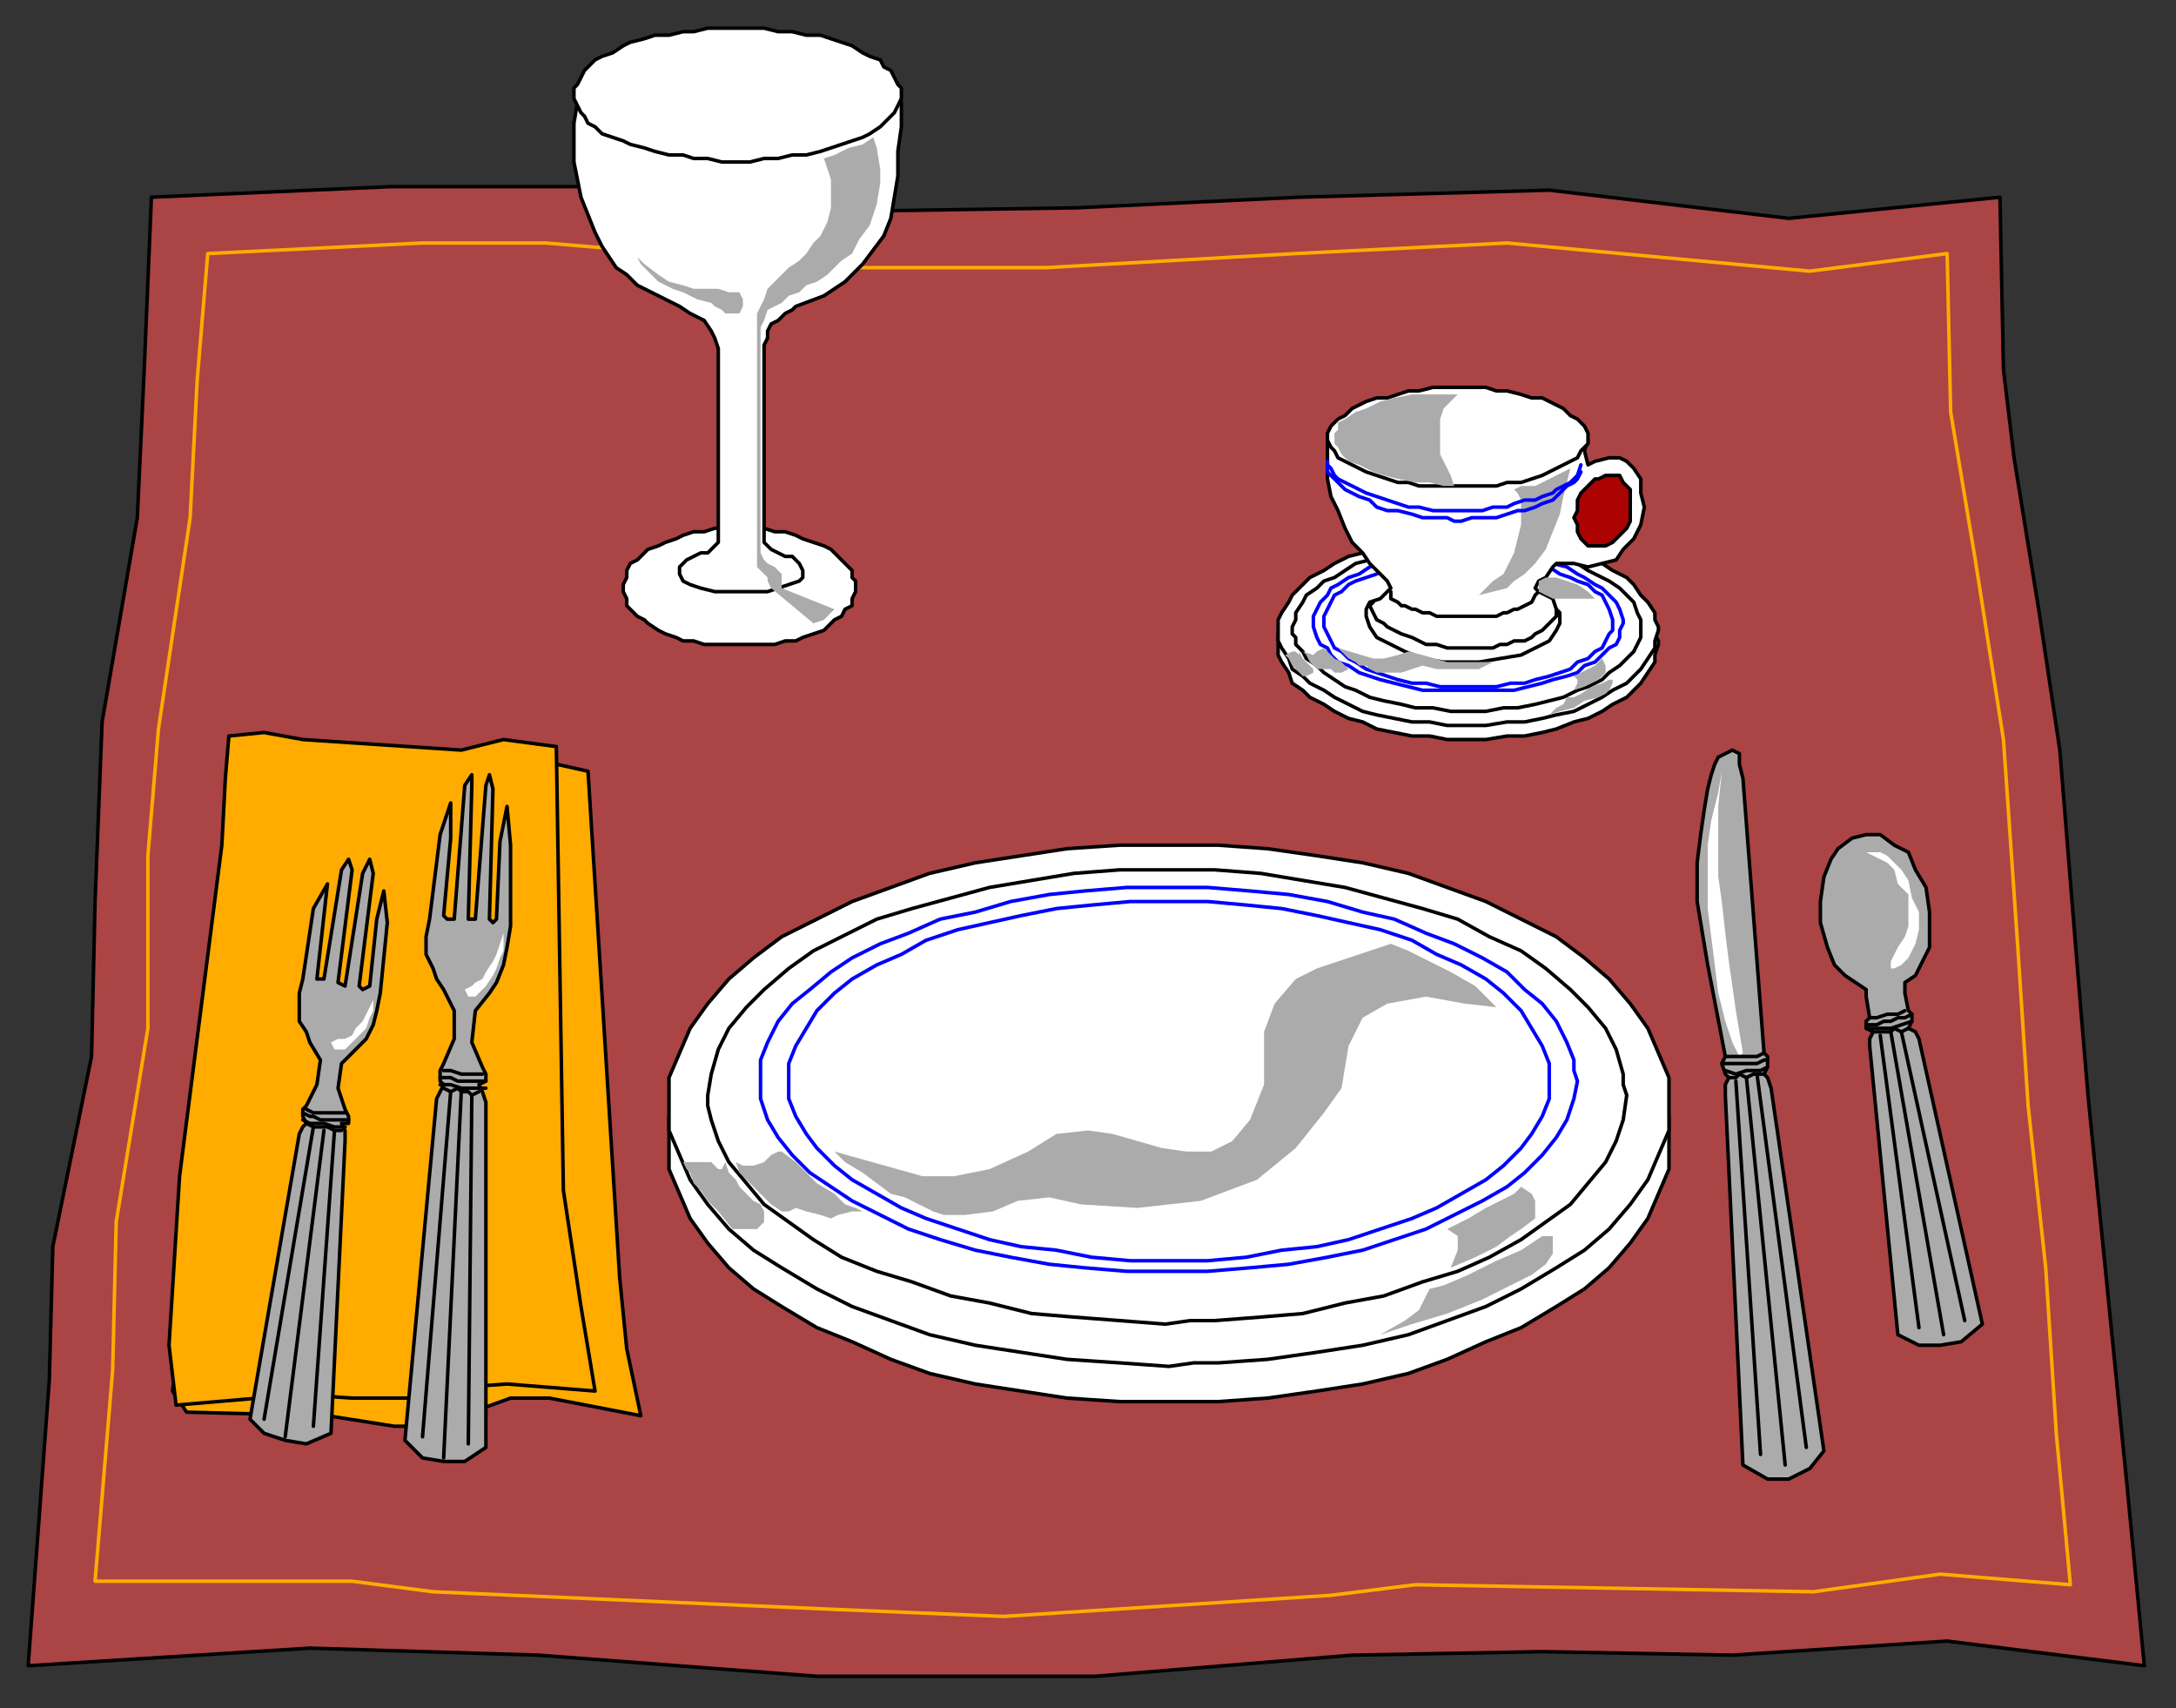 <?xml version="1.0" encoding="UTF-8" standalone="no"?>
<svg
   xmlns:dc="http://purl.org/dc/elements/1.1/"
   xmlns:cc="http://creativecommons.org/ns#"
   xmlns:rdf="http://www.w3.org/1999/02/22-rdf-syntax-ns#"
   xmlns:svg="http://www.w3.org/2000/svg"
   xmlns="http://www.w3.org/2000/svg"
   xmlns:sodipodi="http://sodipodi.sourceforge.net/DTD/sodipodi-0.dtd"
   xmlns:inkscape="http://www.inkscape.org/namespaces/inkscape"
   version="1.0"
   width="163.512mm"
   height="128.323mm"
   id="svg155"
   sodipodi:docname="HPLAC001.WMF">
  <rect width="100%" height="100%" fill="#333333" stroke="none"/>
  <sodipodi:namedview
     pagecolor="#ffffff"
     bordercolor="#666666"
     borderopacity="1"
     objecttolerance="10"
     gridtolerance="10"
     guidetolerance="10"
     inkscape:pageopacity="0"
     inkscape:pageshadow="2"
     inkscape:window-width="640"
     inkscape:window-height="480"
     id="namedview157" />
  <defs
     id="defs3">
    <pattern
       id="WMFhbasepattern"
       patternUnits="userSpaceOnUse"
       width="6"
       height="6"
       x="0"
       y="0" />
  </defs>
  <path
     style="fill:#ab4444;fill-rule:evenodd;fill-opacity:1;stroke:#000000;stroke-width:1px;stroke-linecap:round;stroke-linejoin:round;stroke-miterlimit:4;stroke-dasharray:none;stroke-opacity:1;"
     d="  M 8,473   L 88,468   L 153,470   L 232,476   L 311,476   L 384,470   L 438,469   L 492,470   L 553,466   L 609,473   L 604,421   L 593,311   L 590,275   L 585,213   L 579,173   L 572,130   L 569,105   L 568,56   L 508,62   L 440,54   L 369,56   L 306,59   L 241,60   L 175,53   L 111,53   L 43,56   L 41,104   L 39,147   L 29,205   L 27,256   L 26,300   L 15,354   L 14,392   L 8,473  z "
     id="path5" />
  <path
     style="fill:none;stroke:#ffab00;stroke-width:1px;stroke-linecap:round;stroke-linejoin:round;stroke-miterlimit:4;stroke-dasharray:none;stroke-opacity:1;"
     d="  M 27,449   L 100,449   L 123,452   L 237,457   L 285,459   L 378,453   L 402,450   L 515,452   L 551,447   L 588,450   L 584,407   L 581,360   L 576,314   L 573,268   L 569,210   L 561,159   L 554,117   L 553,72   L 514,77   L 428,69   L 368,72   L 297,76   L 238,76   L 155,69   L 120,69   L 59,72   L 56,108   L 54,147   L 45,207   L 42,243   L 42,292   L 33,347   L 32,389   L 27,449   L 27,449   L 27,449  "
     id="path7" />
  <path
     style="fill:#ffffff;fill-rule:evenodd;fill-opacity:1;stroke:#000000;stroke-width:1px;stroke-linecap:round;stroke-linejoin:round;stroke-miterlimit:4;stroke-dasharray:none;stroke-opacity:1;"
     d="  M 210,150   L 212,150   L 213,150   L 217,150   L 220,151   L 223,151   L 226,152   L 228,153   L 231,154   L 234,155   L 236,156   L 237,157   L 239,159   L 240,160   L 242,162   L 242,164   L 243,165   L 243,167   L 243,168   L 242,170   L 242,172   L 240,173   L 239,175   L 237,176   L 236,177   L 234,179   L 231,180   L 228,181   L 226,182   L 223,182   L 220,183   L 217,183   L 213,183   L 210,183   L 208,183   L 207,183   L 203,183   L 200,183   L 197,182   L 194,182   L 192,181   L 189,180   L 187,179   L 184,177   L 183,176   L 181,175   L 179,173   L 178,172   L 178,170   L 177,168   L 177,167   L 177,166   L 178,164   L 178,162   L 179,160   L 181,159   L 183,157   L 184,156   L 187,155   L 189,154   L 192,153   L 194,152   L 197,151   L 200,151   L 203,150   L 207,150   L 210,150  z "
     id="path9" />
  <path
     style="fill:#ffffff;fill-rule:evenodd;fill-opacity:1;stroke:#000000;stroke-width:1px;stroke-linecap:round;stroke-linejoin:round;stroke-miterlimit:4;stroke-dasharray:none;stroke-opacity:1;"
     d="  M 164,29   L 163,35   L 163,41   L 163,46   L 164,51   L 165,56   L 167,61   L 169,66   L 171,70   L 173,73   L 175,76   L 178,78   L 181,81   L 185,83   L 189,85   L 193,87   L 196,89   L 200,91   L 202,94   L 203,96   L 204,99   L 204,154   L 202,156   L 201,157   L 199,157   L 197,158   L 195,159   L 193,161   L 193,163   L 194,165   L 196,166   L 199,167   L 203,168   L 207,168   L 211,168   L 215,168   L 218,168   L 221,167   L 224,166   L 227,165   L 228,164   L 228,162   L 227,160   L 225,158   L 223,158   L 221,157   L 219,156   L 217,154   L 217,98   L 218,96   L 218,94   L 219,92   L 221,91   L 223,89   L 225,88   L 226,87   L 234,84   L 237,82   L 240,80   L 242,78   L 245,75   L 248,71   L 251,67   L 253,62   L 254,56   L 255,50   L 255,43   L 256,36   L 256,29   L 164,29  z "
     id="path11" />
  <path
     style="fill:#ffffff;fill-rule:evenodd;fill-opacity:1;stroke:#000000;stroke-width:1px;stroke-linecap:round;stroke-linejoin:round;stroke-miterlimit:4;stroke-dasharray:none;stroke-opacity:1;"
     d="  M 256,27   L 256,25   L 255,24   L 254,22   L 253,20   L 251,19   L 250,17   L 247,16   L 245,15   L 242,13   L 239,12   L 236,11   L 233,10   L 229,10   L 225,9   L 221,9   L 217,8   L 213,8   L 209,8   L 205,8   L 201,8   L 197,9   L 194,9   L 190,10   L 186,10   L 183,11   L 179,12   L 177,13   L 174,15   L 171,16   L 169,17   L 167,19   L 166,20   L 165,22   L 164,24   L 163,25   L 163,27   L 163,28   L 164,30   L 165,32   L 166,33   L 167,35   L 169,36   L 171,38   L 174,39   L 177,40   L 179,41   L 183,42   L 186,43   L 190,44   L 194,44   L 197,45   L 201,45   L 205,46   L 209,46   L 213,46   L 217,45   L 221,45   L 225,44   L 229,44   L 233,43   L 236,42   L 239,41   L 242,40   L 245,39   L 247,38   L 250,36   L 251,35   L 253,33   L 254,32   L 255,30   L 256,28   L 256,27  z "
     id="path13" />
  <path
     style="fill:#ffab00;fill-rule:evenodd;fill-opacity:1;stroke:#000000;stroke-width:1px;stroke-linecap:round;stroke-linejoin:round;stroke-miterlimit:4;stroke-dasharray:none;stroke-opacity:1;"
     d="  M 49,395   L 55,350   L 56,315   L 65,230   L 65,215   L 74,214   L 93,217   L 145,219   L 158,217   L 167,219   L 172,299   L 176,363   L 178,383   L 182,402   L 156,397   L 145,397   L 123,405   L 112,405   L 93,402   L 53,401   L 49,395  z "
     id="path15" />
  <path
     style="fill:#ffab00;fill-rule:evenodd;fill-opacity:1;stroke:#000000;stroke-width:1px;stroke-linecap:round;stroke-linejoin:round;stroke-miterlimit:4;stroke-dasharray:none;stroke-opacity:1;"
     d="  M 48,382   L 51,334   L 63,240   L 64,221   L 65,209   L 75,208   L 86,210   L 131,213   L 143,210   L 158,212   L 159,275   L 160,338   L 165,371   L 169,395   L 144,393   L 130,394   L 118,397   L 100,397   L 85,396   L 50,399   L 48,382  z "
     id="path17" />
  <path
     style="fill:#ffffff;fill-rule:evenodd;fill-opacity:1;stroke:#000000;stroke-width:1px;stroke-linecap:round;stroke-linejoin:round;stroke-miterlimit:4;stroke-dasharray:none;stroke-opacity:1;"
     d="  M 417,210   L 420,210   L 422,210   L 428,209   L 433,209   L 438,208   L 442,207   L 447,205   L 451,204   L 455,202   L 458,200   L 462,198   L 464,196   L 466,194   L 468,191   L 470,188   L 470,186   L 471,183   L 471,182   L 470,180   L 470,178   L 468,175   L 466,173   L 464,170   L 462,168   L 458,166   L 455,164   L 451,163   L 447,161   L 442,160   L 438,158   L 433,157   L 428,157   L 422,156   L 417,156   L 414,156   L 411,156   L 406,157   L 401,157   L 396,158   L 391,160   L 387,161   L 383,163   L 379,164   L 376,166   L 372,168   L 370,170   L 367,173   L 366,175   L 364,178   L 363,180   L 363,183   L 363,184   L 363,186   L 364,188   L 366,191   L 367,194   L 370,196   L 372,198   L 376,200   L 379,202   L 383,204   L 387,205   L 391,207   L 396,208   L 401,209   L 406,209   L 411,210   L 417,210  z "
     id="path19" />
  <path
     style="fill:#ffffff;fill-rule:evenodd;fill-opacity:1;stroke:#000000;stroke-width:1px;stroke-linecap:round;stroke-linejoin:round;stroke-miterlimit:4;stroke-dasharray:none;stroke-opacity:1;"
     d="  M 417,206   L 420,206   L 422,206   L 428,205   L 433,205   L 438,204   L 442,203   L 447,202   L 451,200   L 455,198   L 458,196   L 462,194   L 464,192   L 466,190   L 468,187   L 470,184   L 470,182   L 471,179   L 471,178   L 470,176   L 470,174   L 468,171   L 466,169   L 464,166   L 462,164   L 458,162   L 455,160   L 451,158   L 447,157   L 442,156   L 438,154   L 433,154   L 428,153   L 422,152   L 417,152   L 414,152   L 411,152   L 406,153   L 401,154   L 396,154   L 391,156   L 387,157   L 383,158   L 379,160   L 376,162   L 372,164   L 370,166   L 367,169   L 366,171   L 364,174   L 363,176   L 363,179   L 363,181   L 363,182   L 364,184   L 366,187   L 367,190   L 370,192   L 372,194   L 376,196   L 379,198   L 383,200   L 387,202   L 391,203   L 396,204   L 401,205   L 406,205   L 411,206   L 417,206  z "
     id="path21" />
  <path
     style="fill:none;stroke:#000000;stroke-width:1px;stroke-linecap:round;stroke-linejoin:round;stroke-miterlimit:4;stroke-dasharray:none;stroke-opacity:1;"
     d="  M 417,202   L 419,202   L 422,202   L 427,201   L 431,201   L 436,200   L 440,199   L 444,198   L 448,196   L 451,195   L 455,193   L 457,191   L 460,189   L 462,187   L 464,185   L 465,183   L 466,181   L 466,178   L 466,177   L 466,176   L 465,174   L 464,171   L 462,169   L 460,167   L 457,165   L 455,164   L 451,162   L 448,160   L 444,159   L 440,158   L 436,157   L 431,156   L 427,155   L 422,155   L 417,155   L 414,155   L 412,155   L 407,155   L 402,156   L 398,157   L 393,158   L 389,159   L 385,160   L 382,162   L 379,164   L 376,165   L 374,167   L 371,169   L 370,171   L 368,174   L 368,176   L 367,178   L 367,180   L 368,181   L 368,183   L 370,185   L 371,187   L 374,189   L 376,191   L 379,193   L 382,195   L 385,196   L 389,198   L 393,199   L 398,200   L 402,201   L 407,201   L 412,202   L 417,202   L 417,202   L 417,202  "
     id="path23" />
  <path
     style="fill:#ffffff;fill-rule:evenodd;fill-opacity:1;stroke:#000000;stroke-width:1px;stroke-linecap:round;stroke-linejoin:round;stroke-miterlimit:4;stroke-dasharray:none;stroke-opacity:1;"
     d="  M 332,398   L 339,398   L 346,398   L 360,397   L 374,395   L 387,393   L 400,390   L 411,386   L 422,381   L 432,377   L 442,371   L 450,366   L 457,360   L 463,353   L 468,346   L 471,339   L 474,332   L 474,324   L 474,320   L 474,317   L 471,310   L 468,302   L 463,296   L 457,289   L 450,283   L 442,277   L 432,272   L 422,267   L 411,263   L 400,259   L 387,256   L 374,254   L 360,252   L 346,251   L 332,250   L 325,250   L 318,251   L 303,252   L 290,254   L 277,256   L 264,259   L 253,263   L 242,267   L 232,272   L 222,277   L 214,283   L 207,289   L 201,296   L 196,302   L 193,310   L 190,317   L 190,324   L 190,328   L 190,332   L 193,339   L 196,346   L 201,353   L 207,360   L 214,366   L 222,371   L 232,377   L 242,381   L 253,386   L 264,390   L 277,393   L 290,395   L 303,397   L 318,398   L 332,398  z "
     id="path25" />
  <path
     style="fill:#ffffff;fill-rule:evenodd;fill-opacity:1;stroke:#000000;stroke-width:1px;stroke-linecap:round;stroke-linejoin:round;stroke-miterlimit:4;stroke-dasharray:none;stroke-opacity:1;"
     d="  M 332,388   L 339,387   L 346,387   L 360,386   L 374,384   L 387,382   L 400,379   L 411,375   L 422,371   L 432,366   L 442,360   L 450,355   L 457,349   L 463,342   L 468,335   L 471,328   L 474,321   L 474,313   L 474,310   L 474,306   L 471,299   L 468,292   L 463,285   L 457,278   L 450,272   L 442,266   L 432,261   L 422,256   L 411,252   L 400,248   L 387,245   L 374,243   L 360,241   L 346,240   L 332,240   L 325,240   L 318,240   L 303,241   L 290,243   L 277,245   L 264,248   L 253,252   L 242,256   L 232,261   L 222,266   L 214,272   L 207,278   L 201,285   L 196,292   L 193,299   L 190,306   L 190,313   L 190,317   L 190,321   L 193,328   L 196,335   L 201,342   L 207,349   L 214,355   L 222,360   L 232,366   L 242,371   L 253,375   L 264,379   L 277,382   L 290,384   L 303,386   L 318,387   L 332,388  z "
     id="path27" />
  <path
     style="fill:none;stroke:#000000;stroke-width:1px;stroke-linecap:round;stroke-linejoin:round;stroke-miterlimit:4;stroke-dasharray:none;stroke-opacity:1;"
     d="  M 331,376   L 338,375   L 345,375   L 358,374   L 370,373   L 382,370   L 393,368   L 404,364   L 414,361   L 423,357   L 432,352   L 439,347   L 446,342   L 451,336   L 456,330   L 459,324   L 461,318   L 462,311   L 461,308   L 461,305   L 459,298   L 456,292   L 451,286   L 446,281   L 439,275   L 432,270   L 423,266   L 414,261   L 404,258   L 393,255   L 382,252   L 370,250   L 358,248   L 345,247   L 331,247   L 325,247   L 318,247   L 305,248   L 293,250   L 281,252   L 270,255   L 259,258   L 249,261   L 239,266   L 231,270   L 224,275   L 217,281   L 212,286   L 207,292   L 204,298   L 202,305   L 201,311   L 201,314   L 202,318   L 204,324   L 207,330   L 212,336   L 217,342   L 224,347   L 231,352   L 239,357   L 249,361   L 259,364   L 270,368   L 281,370   L 293,373   L 305,374   L 318,375   L 331,376   L 331,376   L 331,376  "
     id="path29" />
  <path
     style="fill:#ababab;fill-rule:evenodd;fill-opacity:1;stroke:#000000;stroke-width:1px;stroke-linecap:round;stroke-linejoin:round;stroke-miterlimit:4;stroke-dasharray:none;stroke-opacity:1;"
     d="  M 98,324   L 94,407   L 87,410   L 81,409   L 75,407   L 71,403   L 85,322   L 86,320   L 87,319   L 86,317   L 86,315   L 87,314   L 90,308   L 91,301   L 88,296   L 87,293   L 85,290   L 85,287   L 85,282   L 86,278   L 89,258   L 93,251   L 90,278   L 92,278   L 97,247   L 99,244   L 100,247   L 96,279   L 98,280   L 103,248   L 105,244   L 106,248   L 102,280   L 103,281   L 105,280   L 107,261   L 109,253   L 110,262   L 108,282   L 107,287   L 106,291   L 104,295   L 102,297   L 97,302   L 96,309   L 98,315   L 99,317   L 99,319   L 97,319   L 98,321   L 98,324  z "
     id="path31" />
  <path
     style="fill:#ababab;fill-rule:evenodd;fill-opacity:1;stroke:#000000;stroke-width:1px;stroke-linecap:round;stroke-linejoin:round;stroke-miterlimit:4;stroke-dasharray:none;stroke-opacity:1;"
     d="  M 138,313   L 138,411   L 132,415   L 126,415   L 120,414   L 115,409   L 124,312   L 125,310   L 126,308   L 125,307   L 125,304   L 126,302   L 129,295   L 129,287   L 126,281   L 124,278   L 123,275   L 121,271   L 121,266   L 122,261   L 125,237   L 128,228   L 128,238   L 126,260   L 127,261   L 129,261   L 132,223   L 134,220   L 134,223   L 133,261   L 135,261   L 138,223   L 139,220   L 140,224   L 139,261   L 140,262   L 141,261   L 142,239   L 144,229   L 145,240   L 145,263   L 144,269   L 143,274   L 141,279   L 139,282   L 135,287   L 134,296   L 137,303   L 138,305   L 138,307   L 136,308   L 137,310   L 138,313  z "
     id="path33" />
  <path
     style="fill:#ababab;fill-rule:evenodd;fill-opacity:1;stroke:#000000;stroke-width:1px;stroke-linecap:round;stroke-linejoin:round;stroke-miterlimit:4;stroke-dasharray:none;stroke-opacity:1;"
     d="  M 490,311   L 495,416   L 502,420   L 508,420   L 514,417   L 518,412   L 503,309   L 502,306   L 501,305   L 502,303   L 502,300   L 501,299   L 495,221   L 494,217   L 494,214   L 492,213   L 490,214   L 488,215   L 487,217   L 486,220   L 485,224   L 484,230   L 483,237   L 482,245   L 482,256   L 485,274   L 490,300   L 489,302   L 490,305   L 491,306   L 490,308   L 490,311  z "
     id="path35" />
  <path
     style="fill:#ababab;fill-rule:evenodd;fill-opacity:1;stroke:#000000;stroke-width:1px;stroke-linecap:round;stroke-linejoin:round;stroke-miterlimit:4;stroke-dasharray:none;stroke-opacity:1;"
     d="  M 545,295   L 563,376   L 557,381   L 551,382   L 545,382   L 539,379   L 531,297   L 531,295   L 532,293   L 530,292   L 530,290   L 531,289   L 530,283   L 530,281   L 527,279   L 524,277   L 521,274   L 519,269   L 517,262   L 517,256   L 518,249   L 520,244   L 522,241   L 526,238   L 530,237   L 534,237   L 538,240   L 542,242   L 544,247   L 547,252   L 548,259   L 548,265   L 548,269   L 546,273   L 544,277   L 541,279   L 541,282   L 542,287   L 543,288   L 543,290   L 542,292   L 544,293   L 545,295  z "
     id="path37" />
  <path
     style="fill:none;stroke:#000000;stroke-width:1px;stroke-linecap:round;stroke-linejoin:round;stroke-miterlimit:4;stroke-dasharray:none;stroke-opacity:1;"
     d="  M 99,318   L 97,318   L 95,318   L 93,318   L 91,318   L 89,317   L 88,317   L 86,316  "
     id="path39" />
  <path
     style="fill:none;stroke:#000000;stroke-width:1px;stroke-linecap:round;stroke-linejoin:round;stroke-miterlimit:4;stroke-dasharray:none;stroke-opacity:1;"
     d="  M 98,320   L 95,320   L 92,319   L 88,319   L 86,318  "
     id="path41" />
  <path
     style="fill:none;stroke:#000000;stroke-width:1px;stroke-linecap:round;stroke-linejoin:round;stroke-miterlimit:4;stroke-dasharray:none;stroke-opacity:1;"
     d="  M 98,316   L 95,316   L 92,316   L 89,316   L 87,315  "
     id="path43" />
  <path
     style="fill:none;stroke:#000000;stroke-width:1px;stroke-linecap:round;stroke-linejoin:round;stroke-miterlimit:4;stroke-dasharray:none;stroke-opacity:1;"
     d="  M 89,320   L 75,403  "
     id="path45" />
  <path
     style="fill:none;stroke:#000000;stroke-width:1px;stroke-linecap:round;stroke-linejoin:round;stroke-miterlimit:4;stroke-dasharray:none;stroke-opacity:1;"
     d="  M 92,321   L 81,408  "
     id="path47" />
  <path
     style="fill:none;stroke:#000000;stroke-width:1px;stroke-linecap:round;stroke-linejoin:round;stroke-miterlimit:4;stroke-dasharray:none;stroke-opacity:1;"
     d="  M 95,321   L 89,405  "
     id="path49" />
  <path
     style="fill:none;stroke:#000000;stroke-width:1px;stroke-linecap:round;stroke-linejoin:round;stroke-miterlimit:4;stroke-dasharray:none;stroke-opacity:1;"
     d="  M 137,305   L 134,305   L 131,305   L 128,304   L 126,304  "
     id="path51" />
  <path
     style="fill:none;stroke:#000000;stroke-width:1px;stroke-linecap:round;stroke-linejoin:round;stroke-miterlimit:4;stroke-dasharray:none;stroke-opacity:1;"
     d="  M 138,307   L 136,307   L 134,307   L 132,307   L 130,307   L 128,306   L 127,306   L 125,306  "
     id="path53" />
  <path
     style="fill:none;stroke:#000000;stroke-width:1px;stroke-linecap:round;stroke-linejoin:round;stroke-miterlimit:4;stroke-dasharray:none;stroke-opacity:1;"
     d="  M 138,309   L 134,309   L 131,309   L 128,308   L 125,308  "
     id="path55" />
  <path
     style="fill:none;stroke:#000000;stroke-width:1px;stroke-linecap:round;stroke-linejoin:round;stroke-miterlimit:4;stroke-dasharray:none;stroke-opacity:1;"
     d="  M 128,310   L 120,408  "
     id="path57" />
  <path
     style="fill:none;stroke:#000000;stroke-width:1px;stroke-linecap:round;stroke-linejoin:round;stroke-miterlimit:4;stroke-dasharray:none;stroke-opacity:1;"
     d="  M 131,310   L 126,414  "
     id="path59" />
  <path
     style="fill:none;stroke:#000000;stroke-width:1px;stroke-linecap:round;stroke-linejoin:round;stroke-miterlimit:4;stroke-dasharray:none;stroke-opacity:1;"
     d="  M 134,311   L 133,410  "
     id="path61" />
  <path
     style="fill:#ffffff;fill-rule:evenodd;fill-opacity:1;stroke:none;"
     d="  M 105,286   L 106,284   L 106,285   L 106,287   L 105,289   L 104,292   L 102,294   L 101,295   L 99,297   L 98,298   L 96,298   L 95,298   L 94,296   L 96,295   L 98,295   L 100,294   L 101,292   L 103,290   L 104,288   L 105,286  z "
     id="path63" />
  <path
     style="fill:#ffffff;fill-rule:evenodd;fill-opacity:1;stroke:none;"
     d="  M 142,268   L 143,265   L 143,267   L 143,270   L 142,272   L 141,275   L 140,277   L 138,280   L 137,281   L 135,283   L 134,283   L 133,283   L 132,281   L 134,280   L 135,279   L 137,278   L 138,276   L 140,273   L 141,271   L 142,268  z "
     id="path65" />
  <path
     style="fill:none;stroke:#000000;stroke-width:1px;stroke-linecap:round;stroke-linejoin:round;stroke-miterlimit:4;stroke-dasharray:none;stroke-opacity:1;"
     d="  M 97,321   L 95,321   L 93,320   L 92,320   L 91,320   L 89,320   L 87,319  "
     id="path67" />
  <path
     style="fill:none;stroke:#000000;stroke-width:1px;stroke-linecap:round;stroke-linejoin:round;stroke-miterlimit:4;stroke-dasharray:none;stroke-opacity:1;"
     d="  M 136,310   L 134,311   L 133,310   L 131,310   L 130,309   L 128,310   L 126,309  "
     id="path69" />
  <path
     style="fill:#ffffff;fill-rule:evenodd;fill-opacity:1;stroke:none;"
     d="  M 488,242   L 488,249   L 489,256   L 490,265   L 491,273   L 493,287   L 495,299   L 494,300   L 492,296   L 490,290   L 488,282   L 487,274   L 486,266   L 485,258   L 485,245   L 485,240   L 486,233   L 488,225   L 489,219   L 488,229   L 488,242  z "
     id="path71" />
  <path
     style="fill:#ffffff;fill-rule:evenodd;fill-opacity:1;stroke:none;"
     d="  M 530,242   L 532,242   L 534,242   L 536,243   L 538,245   L 540,247   L 542,250   L 543,255   L 545,259   L 545,261   L 545,264   L 544,268   L 542,272   L 540,274   L 538,275   L 537,275   L 537,273   L 538,271   L 539,269   L 541,266   L 542,263   L 542,258   L 542,254   L 539,251   L 538,247   L 536,245   L 530,242  z "
     id="path73" />
  <path
     style="fill:none;stroke:#000000;stroke-width:1px;stroke-linecap:round;stroke-linejoin:round;stroke-miterlimit:4;stroke-dasharray:none;stroke-opacity:1;"
     d="  M 490,300   L 493,300   L 496,300   L 499,300   L 501,299  "
     id="path75" />
  <path
     style="fill:none;stroke:#000000;stroke-width:1px;stroke-linecap:round;stroke-linejoin:round;stroke-miterlimit:4;stroke-dasharray:none;stroke-opacity:1;"
     d="  M 489,302   L 491,302   L 493,302   L 495,302   L 498,302   L 499,302   L 501,301   L 502,301  "
     id="path77" />
  <path
     style="fill:none;stroke:#000000;stroke-width:1px;stroke-linecap:round;stroke-linejoin:round;stroke-miterlimit:4;stroke-dasharray:none;stroke-opacity:1;"
     d="  M 490,304   L 493,305   L 496,304   L 500,304   L 502,303  "
     id="path79" />
  <path
     style="fill:none;stroke:#000000;stroke-width:1px;stroke-linecap:round;stroke-linejoin:round;stroke-miterlimit:4;stroke-dasharray:none;stroke-opacity:1;"
     d="  M 499,305   L 513,411  "
     id="path81" />
  <path
     style="fill:none;stroke:#000000;stroke-width:1px;stroke-linecap:round;stroke-linejoin:round;stroke-miterlimit:4;stroke-dasharray:none;stroke-opacity:1;"
     d="  M 496,306   L 507,416  "
     id="path83" />
  <path
     style="fill:none;stroke:#000000;stroke-width:1px;stroke-linecap:round;stroke-linejoin:round;stroke-miterlimit:4;stroke-dasharray:none;stroke-opacity:1;"
     d="  M 493,307   L 500,413  "
     id="path85" />
  <path
     style="fill:none;stroke:#000000;stroke-width:1px;stroke-linecap:round;stroke-linejoin:round;stroke-miterlimit:4;stroke-dasharray:none;stroke-opacity:1;"
     d="  M 543,288   L 541,289   L 539,289   L 537,290   L 535,290   L 533,291   L 532,291   L 530,291  "
     id="path87" />
  <path
     style="fill:none;stroke:#000000;stroke-width:1px;stroke-linecap:round;stroke-linejoin:round;stroke-miterlimit:4;stroke-dasharray:none;stroke-opacity:1;"
     d="  M 543,290   L 540,291   L 537,292   L 533,292   L 530,292  "
     id="path89" />
  <path
     style="fill:none;stroke:#000000;stroke-width:1px;stroke-linecap:round;stroke-linejoin:round;stroke-miterlimit:4;stroke-dasharray:none;stroke-opacity:1;"
     d="  M 534,294   L 545,377  "
     id="path91" />
  <path
     style="fill:none;stroke:#000000;stroke-width:1px;stroke-linecap:round;stroke-linejoin:round;stroke-miterlimit:4;stroke-dasharray:none;stroke-opacity:1;"
     d="  M 537,293   L 552,379  "
     id="path93" />
  <path
     style="fill:none;stroke:#000000;stroke-width:1px;stroke-linecap:round;stroke-linejoin:round;stroke-miterlimit:4;stroke-dasharray:none;stroke-opacity:1;"
     d="  M 540,293   L 558,375  "
     id="path95" />
  <path
     style="fill:none;stroke:#000000;stroke-width:1px;stroke-linecap:round;stroke-linejoin:round;stroke-miterlimit:4;stroke-dasharray:none;stroke-opacity:1;"
     d="  M 542,292   L 540,293   L 538,292   L 537,293   L 535,293   L 534,293   L 532,293  "
     id="path97" />
  <path
     style="fill:none;stroke:#000000;stroke-width:1px;stroke-linecap:round;stroke-linejoin:round;stroke-miterlimit:4;stroke-dasharray:none;stroke-opacity:1;"
     d="  M 541,287   L 539,288   L 536,288   L 533,289   L 531,289  "
     id="path99" />
  <path
     style="fill:none;stroke:#000000;stroke-width:1px;stroke-linecap:round;stroke-linejoin:round;stroke-miterlimit:4;stroke-dasharray:none;stroke-opacity:1;"
     d="  M 491,306   L 493,306   L 494,305   L 496,306   L 498,305   L 499,305   L 501,305  "
     id="path101" />
  <path
     style="fill:#ababab;fill-rule:evenodd;fill-opacity:1;stroke:none;"
     d="  M 181,73   L 183,75   L 187,78   L 190,80   L 194,81   L 197,82   L 200,82   L 204,82   L 207,83   L 210,83   L 211,85   L 211,87   L 210,89   L 208,89   L 206,89   L 205,88   L 203,87   L 202,86   L 198,85   L 194,83   L 191,82   L 187,80   L 185,78   L 182,75   L 181,73  z "
     id="path103" />
  <path
     style="fill:#ababab;fill-rule:evenodd;fill-opacity:1;stroke:none;"
     d="  M 248,39   L 245,41   L 241,42   L 237,44   L 234,45   L 235,48   L 236,51   L 236,55   L 236,59   L 235,63   L 233,67   L 231,69   L 229,72   L 227,74   L 224,76   L 222,78   L 220,80   L 218,82   L 217,85   L 216,87   L 215,89   L 215,91   L 215,94   L 215,155   L 215,158   L 215,160   L 215,161   L 217,163   L 218,164   L 218,165   L 219,167   L 231,177   L 234,176   L 236,174   L 237,173   L 222,167   L 222,165   L 222,163   L 220,161   L 218,160   L 217,159   L 216,157   L 216,93   L 217,91   L 218,88   L 220,87   L 222,86   L 224,84   L 227,83   L 229,81   L 232,80   L 235,78   L 237,76   L 239,74   L 242,72   L 244,68   L 247,64   L 249,58   L 250,52   L 250,48   L 249,42   L 248,39  z "
     id="path105" />
  <path
     style="fill:none;stroke:#0000ff;stroke-width:1px;stroke-linecap:round;stroke-linejoin:round;stroke-miterlimit:4;stroke-dasharray:none;stroke-opacity:1;"
     d="  M 417,196   L 419,196   L 421,196   L 426,196   L 430,196   L 434,195   L 438,194   L 441,193   L 445,192   L 448,191   L 450,189   L 453,188   L 455,186   L 457,184   L 459,183   L 460,181   L 460,179   L 461,177   L 461,176   L 460,173   L 459,171   L 457,169   L 455,167   L 453,166   L 450,164   L 448,163   L 445,161   L 441,160   L 438,159   L 434,158   L 430,158   L 426,157   L 421,157   L 417,157   L 415,157   L 412,157   L 408,157   L 404,158   L 400,158   L 396,159   L 392,160   L 389,161   L 386,163   L 383,164   L 380,166   L 378,167   L 377,169   L 375,171   L 374,173   L 373,175   L 373,177   L 373,178   L 374,181   L 375,183   L 377,184   L 378,186   L 380,188   L 383,189   L 386,191   L 389,192   L 392,193   L 396,194   L 400,195   L 404,196   L 408,196   L 412,196   L 417,196   L 417,196   L 417,196  "
     id="path107" />
  <path
     style="fill:none;stroke:#0000ff;stroke-width:1px;stroke-linecap:round;stroke-linejoin:round;stroke-miterlimit:4;stroke-dasharray:none;stroke-opacity:1;"
     d="  M 417,195   L 419,195   L 421,195   L 425,195   L 429,194   L 433,194   L 436,193   L 440,192   L 443,191   L 446,190   L 448,188   L 451,187   L 453,185   L 455,184   L 456,182   L 457,180   L 458,179   L 458,177   L 458,176   L 457,173   L 456,171   L 455,169   L 453,168   L 451,166   L 448,165   L 446,164   L 443,163   L 440,161   L 436,161   L 433,160   L 429,159   L 425,159   L 421,158   L 417,158   L 415,158   L 413,158   L 409,159   L 405,159   L 401,160   L 397,161   L 394,161   L 391,163   L 388,164   L 385,165   L 383,166   L 381,168   L 379,169   L 378,171   L 377,173   L 376,175   L 376,177   L 376,178   L 377,180   L 378,182   L 379,184   L 381,185   L 383,187   L 385,188   L 388,190   L 391,191   L 394,192   L 397,193   L 401,194   L 405,194   L 409,195   L 413,195   L 417,195   L 417,195   L 417,195  "
     id="path109" />
  <path
     style="fill:#ffffff;fill-rule:evenodd;fill-opacity:1;stroke:#000000;stroke-width:1px;stroke-linecap:round;stroke-linejoin:round;stroke-miterlimit:4;stroke-dasharray:none;stroke-opacity:1;"
     d="  M 380,145   L 382,150   L 384,154   L 387,157   L 389,160   L 392,163   L 394,165   L 395,167   L 392,170   L 389,171   L 388,173   L 388,175   L 389,178   L 391,181   L 395,183   L 399,185   L 404,187   L 410,188   L 414,188   L 420,188   L 426,187   L 432,186   L 436,184   L 440,182   L 442,179   L 443,177   L 443,174   L 442,173   L 441,170   L 437,168   L 436,167   L 437,165   L 439,164   L 441,161   L 442,160   L 447,160   L 451,161   L 455,160   L 459,159   L 461,156   L 464,153   L 466,149   L 467,144   L 466,140   L 466,136   L 464,133   L 462,131   L 460,130   L 457,130   L 453,131   L 451,132   L 450,128   L 451,125   L 377,125   L 377,130   L 377,136   L 378,141   L 380,145  z "
     id="path111" />
  <path
     style="fill:#ffffff;fill-rule:evenodd;fill-opacity:1;stroke:#000000;stroke-width:1px;stroke-linecap:round;stroke-linejoin:round;stroke-miterlimit:4;stroke-dasharray:none;stroke-opacity:1;"
     d="  M 414,138   L 416,138   L 418,138   L 422,138   L 425,138   L 428,137   L 432,137   L 435,136   L 438,135   L 440,134   L 442,133   L 444,132   L 446,131   L 448,130   L 449,128   L 450,127   L 451,126   L 451,124   L 451,123   L 450,121   L 449,120   L 448,119   L 446,118   L 444,116   L 442,115   L 440,114   L 438,113   L 435,113   L 432,112   L 428,111   L 425,111   L 422,110   L 418,110   L 414,110   L 412,110   L 410,110   L 407,110   L 403,111   L 400,111   L 397,112   L 394,113   L 391,113   L 388,114   L 386,115   L 384,116   L 382,118   L 380,119   L 379,120   L 378,121   L 377,123   L 377,124   L 377,125   L 378,127   L 379,128   L 380,130   L 382,131   L 384,132   L 386,133   L 388,134   L 391,135   L 394,136   L 397,137   L 400,137   L 403,138   L 407,138   L 410,138   L 414,138  z "
     id="path113" />
  <path
     style="fill:#ab0202;fill-rule:evenodd;fill-opacity:1;stroke:#000000;stroke-width:1px;stroke-linecap:round;stroke-linejoin:round;stroke-miterlimit:4;stroke-dasharray:none;stroke-opacity:1;"
     d="  M 453,155   L 455,155   L 456,155   L 458,154   L 459,153   L 461,151   L 462,150   L 463,148   L 463,145   L 463,143   L 463,141   L 463,139   L 462,138   L 461,137   L 460,135   L 458,135   L 457,135   L 456,135   L 454,136   L 453,136   L 452,137   L 450,139   L 449,140   L 448,142   L 448,143   L 448,145   L 447,147   L 448,149   L 448,151   L 449,153   L 450,154   L 451,155   L 453,155  z "
     id="path115" />
  <path
     style="fill:none;stroke:#000000;stroke-width:1px;stroke-linecap:round;stroke-linejoin:round;stroke-miterlimit:4;stroke-dasharray:none;stroke-opacity:1;"
     d="  M 442,173   L 442,175   L 440,177   L 439,178   L 438,179   L 436,180   L 435,181   L 433,182   L 430,182   L 428,183   L 426,183   L 424,184   L 421,184   L 419,184   L 416,184   L 415,184   L 413,184   L 411,184   L 408,183   L 405,183   L 403,182   L 401,181   L 398,180   L 396,179   L 394,178   L 393,177   L 391,176   L 390,174   L 389,172   L 390,171  "
     id="path117" />
  <path
     style="fill:none;stroke:#000000;stroke-width:1px;stroke-linecap:round;stroke-linejoin:round;stroke-miterlimit:4;stroke-dasharray:none;stroke-opacity:1;"
     d="  M 437,168   L 436,169   L 435,171   L 433,172   L 431,173   L 430,173   L 428,174   L 427,174   L 425,175   L 423,175   L 422,175   L 420,175   L 418,175   L 416,175   L 415,175   L 412,175   L 410,175   L 408,175   L 406,174   L 404,174   L 402,173   L 401,173   L 399,172   L 398,172   L 397,171   L 395,170   L 395,168  "
     id="path119" />
  <path
     style="fill:#ababab;fill-rule:evenodd;fill-opacity:1;stroke:none;"
     d="  M 388,116   L 392,114   L 396,113   L 401,112   L 404,112   L 407,112   L 414,112   L 412,114   L 410,116   L 409,119   L 409,122   L 409,126   L 409,129   L 411,133   L 412,135   L 413,138   L 410,138   L 406,137   L 402,137   L 397,136   L 393,135   L 390,134   L 386,132   L 383,131   L 382,130   L 381,129   L 380,127   L 379,126   L 379,125   L 379,123   L 380,122   L 380,120   L 382,119   L 385,117   L 388,116  z "
     id="path121" />
  <path
     style="fill:#ababab;fill-rule:evenodd;fill-opacity:1;stroke:none;"
     d="  M 442,135   L 446,133   L 445,137   L 444,141   L 443,146   L 441,151   L 439,156   L 436,160   L 433,163   L 430,165   L 428,167   L 424,168   L 420,169   L 422,167   L 424,165   L 427,163   L 428,161   L 430,157   L 431,153   L 432,149   L 432,146   L 432,142   L 431,140   L 430,139   L 432,138   L 434,138   L 436,138   L 438,137   L 440,136   L 442,135  z "
     id="path123" />
  <path
     style="fill:#ababab;fill-rule:evenodd;fill-opacity:1;stroke:none;"
     d="  M 370,185   L 373,186   L 374,185   L 376,184   L 377,185   L 379,187   L 381,188   L 382,189   L 383,190   L 381,191   L 379,191   L 378,190   L 377,190   L 376,190   L 374,190   L 372,188   L 371,186   L 370,185  z "
     id="path125" />
  <path
     style="fill:#ababab;fill-rule:evenodd;fill-opacity:1;stroke:none;"
     d="  M 369,185   L 370,187   L 371,188   L 373,190   L 373,191   L 371,192   L 370,192   L 368,190   L 367,189   L 366,187   L 365,186   L 367,185   L 368,185   L 369,186   L 369,185  z "
     id="path127" />
  <path
     style="fill:#ababab;fill-rule:evenodd;fill-opacity:1;stroke:none;"
     d="  M 400,185   L 404,186   L 411,188   L 418,188   L 424,188   L 422,189   L 420,190   L 412,190   L 408,190   L 404,189   L 401,190   L 398,191   L 395,191   L 392,191   L 391,191   L 389,190   L 388,189   L 386,189   L 385,188   L 383,187   L 381,185   L 380,184   L 390,187   L 393,187   L 397,186   L 400,185  z "
     id="path129" />
  <path
     style="fill:#ababab;fill-rule:evenodd;fill-opacity:1;stroke:none;"
     d="  M 439,164   L 442,164   L 445,165   L 448,166   L 451,168   L 453,170   L 441,170   L 439,169   L 437,168   L 437,165   L 439,164  z "
     id="path131" />
  <path
     style="fill:#ababab;fill-rule:evenodd;fill-opacity:1;stroke:none;"
     d="  M 455,187   L 453,189   L 451,190   L 449,191   L 447,192   L 448,193   L 448,194   L 447,196   L 450,195   L 452,194   L 454,193   L 455,192   L 456,191   L 456,189   L 455,187  z "
     id="path133" />
  <path
     style="fill:#ababab;fill-rule:evenodd;fill-opacity:1;stroke:none;"
     d="  M 458,193   L 457,193   L 455,194   L 452,195   L 449,197   L 447,198   L 445,198   L 444,200   L 442,201   L 440,203   L 443,202   L 447,201   L 450,199   L 454,198   L 456,197   L 457,196   L 458,194   L 458,193  z "
     id="path135" />
  <path
     style="fill:none;stroke:#0000ff;stroke-width:1px;stroke-linecap:round;stroke-linejoin:round;stroke-miterlimit:4;stroke-dasharray:none;stroke-opacity:1;"
     d="  M 449,132   L 448,135   L 446,137   L 444,138   L 442,139   L 441,140   L 438,141   L 436,142   L 433,142   L 430,143   L 428,144   L 424,144   L 421,145   L 418,145   L 414,145   L 412,145   L 411,145   L 407,145   L 403,144   L 400,144   L 397,143   L 394,142   L 391,141   L 388,140   L 386,139   L 384,138   L 382,137   L 380,136   L 379,135   L 378,133   L 377,132   L 377,131  "
     id="path137" />
  <path
     style="fill:none;stroke:#0000ff;stroke-width:1px;stroke-linecap:round;stroke-linejoin:round;stroke-miterlimit:4;stroke-dasharray:none;stroke-opacity:1;"
     d="  M 449,134   L 448,136   L 447,137   L 445,138   L 444,139   L 442,141   L 441,142   L 438,143   L 436,144   L 433,145   L 431,145   L 428,146   L 425,147   L 422,147   L 418,147   L 415,148   L 413,148   L 411,147   L 407,147   L 404,147   L 401,146   L 397,145   L 394,145   L 391,144   L 389,142   L 386,141   L 384,140   L 382,139   L 380,137   L 379,136   L 378,135   L 377,134   L 377,132  "
     id="path139" />
  <path
     style="fill:#ababab;fill-rule:evenodd;fill-opacity:1;stroke:none;"
     d="  M 206,330   L 207,333   L 209,335   L 210,337   L 212,339   L 214,341   L 216,342   L 217,344   L 217,347   L 215,349   L 212,349   L 208,349   L 204,344   L 201,341   L 199,338   L 197,336   L 196,333   L 195,332   L 194,330   L 197,330   L 199,330   L 200,330   L 202,330   L 204,332   L 205,332   L 206,330  z "
     id="path141" />
  <path
     style="fill:#ababab;fill-rule:evenodd;fill-opacity:1;stroke:none;"
     d="  M 209,330   L 211,331   L 214,331   L 217,330   L 219,328   L 221,327   L 222,327   L 226,330   L 229,333   L 232,336   L 237,339   L 240,342   L 243,343   L 245,344   L 243,344   L 242,344   L 238,345   L 236,346   L 233,345   L 229,344   L 226,343   L 224,344   L 222,344   L 219,342   L 216,339   L 214,337   L 212,335   L 210,333   L 209,330  z "
     id="path143" />
  <path
     style="fill:#ababab;fill-rule:evenodd;fill-opacity:1;stroke:none;"
     d="  M 237,327   L 262,334   L 271,334   L 281,332   L 292,327   L 300,322   L 309,321   L 316,322   L 323,324   L 330,326   L 337,327   L 344,327   L 350,324   L 355,318   L 359,308   L 359,293   L 362,285   L 368,278   L 374,275   L 383,272   L 395,268   L 400,270   L 406,273   L 412,276   L 419,280   L 425,286   L 416,285   L 405,283   L 394,285   L 387,289   L 383,297   L 381,309   L 376,316   L 368,326   L 357,335   L 341,341   L 323,343   L 307,342   L 298,340   L 289,341   L 282,344   L 274,345   L 268,345   L 265,344   L 261,342   L 257,340   L 253,339   L 249,336   L 245,333   L 240,330   L 237,327  z "
     id="path145" />
  <path
     style="fill:#ababab;fill-rule:evenodd;fill-opacity:1;stroke:none;"
     d="  M 432,337   L 430,339   L 426,341   L 422,343   L 417,346   L 411,349   L 414,351   L 414,355   L 412,360   L 419,357   L 425,354   L 429,351   L 432,349   L 436,346   L 436,341   L 435,339   L 432,337  z "
     id="path147" />
  <path
     style="fill:#ababab;fill-rule:evenodd;fill-opacity:1;stroke:none;"
     d="  M 441,351   L 438,351   L 432,355   L 425,358   L 417,362   L 410,365   L 406,366   L 403,372   L 399,375   L 392,379   L 401,376   L 411,373   L 421,369   L 429,365   L 435,362   L 439,359   L 441,356   L 441,351  z "
     id="path149" />
  <path
     style="fill:none;stroke:#0000ff;stroke-width:1px;stroke-linecap:round;stroke-linejoin:round;stroke-miterlimit:4;stroke-dasharray:none;stroke-opacity:1;"
     d="  M 332,361   L 338,361   L 343,361   L 355,360   L 366,359   L 377,357   L 387,355   L 396,352   L 405,349   L 413,345   L 421,341   L 428,337   L 433,333   L 438,328   L 442,323   L 445,318   L 447,312   L 448,307   L 447,304   L 447,301   L 445,296   L 442,290   L 438,285   L 433,281   L 428,276   L 421,272   L 413,268   L 405,265   L 396,261   L 387,259   L 377,256   L 366,254   L 355,253   L 343,252   L 332,252   L 326,252   L 320,252   L 308,253   L 298,254   L 287,256   L 277,259   L 267,261   L 258,265   L 250,268   L 242,272   L 236,276   L 230,281   L 225,285   L 221,290   L 218,296   L 216,301   L 216,307   L 216,309   L 216,312   L 218,318   L 221,323   L 225,328   L 230,333   L 236,337   L 242,341   L 250,345   L 258,349   L 267,352   L 277,355   L 287,357   L 298,359   L 308,360   L 320,361   L 332,361   L 332,361   L 332,361  "
     id="path151" />
  <path
     style="fill:none;stroke:#0000ff;stroke-width:1px;stroke-linecap:round;stroke-linejoin:round;stroke-miterlimit:4;stroke-dasharray:none;stroke-opacity:1;"
     d="  M 332,358   L 337,358   L 343,358   L 354,357   L 364,355   L 374,354   L 383,352   L 392,349   L 401,346   L 408,343   L 415,339   L 422,335   L 427,331   L 432,326   L 435,322   L 438,317   L 440,312   L 440,307   L 440,304   L 440,302   L 438,297   L 435,292   L 432,287   L 427,282   L 422,278   L 415,274   L 408,271   L 401,267   L 392,264   L 383,262   L 374,260   L 364,258   L 354,257   L 343,256   L 332,256   L 326,256   L 321,256   L 310,257   L 300,258   L 290,260   L 281,262   L 272,264   L 263,267   L 256,271   L 249,274   L 242,278   L 237,282   L 232,287   L 229,292   L 226,297   L 224,302   L 224,307   L 224,309   L 224,312   L 226,317   L 229,322   L 232,326   L 237,331   L 242,335   L 249,339   L 256,343   L 263,346   L 272,349   L 281,352   L 290,354   L 300,355   L 310,357   L 321,358   L 332,358   L 332,358   L 332,358  "
     id="path153" />
</svg>
